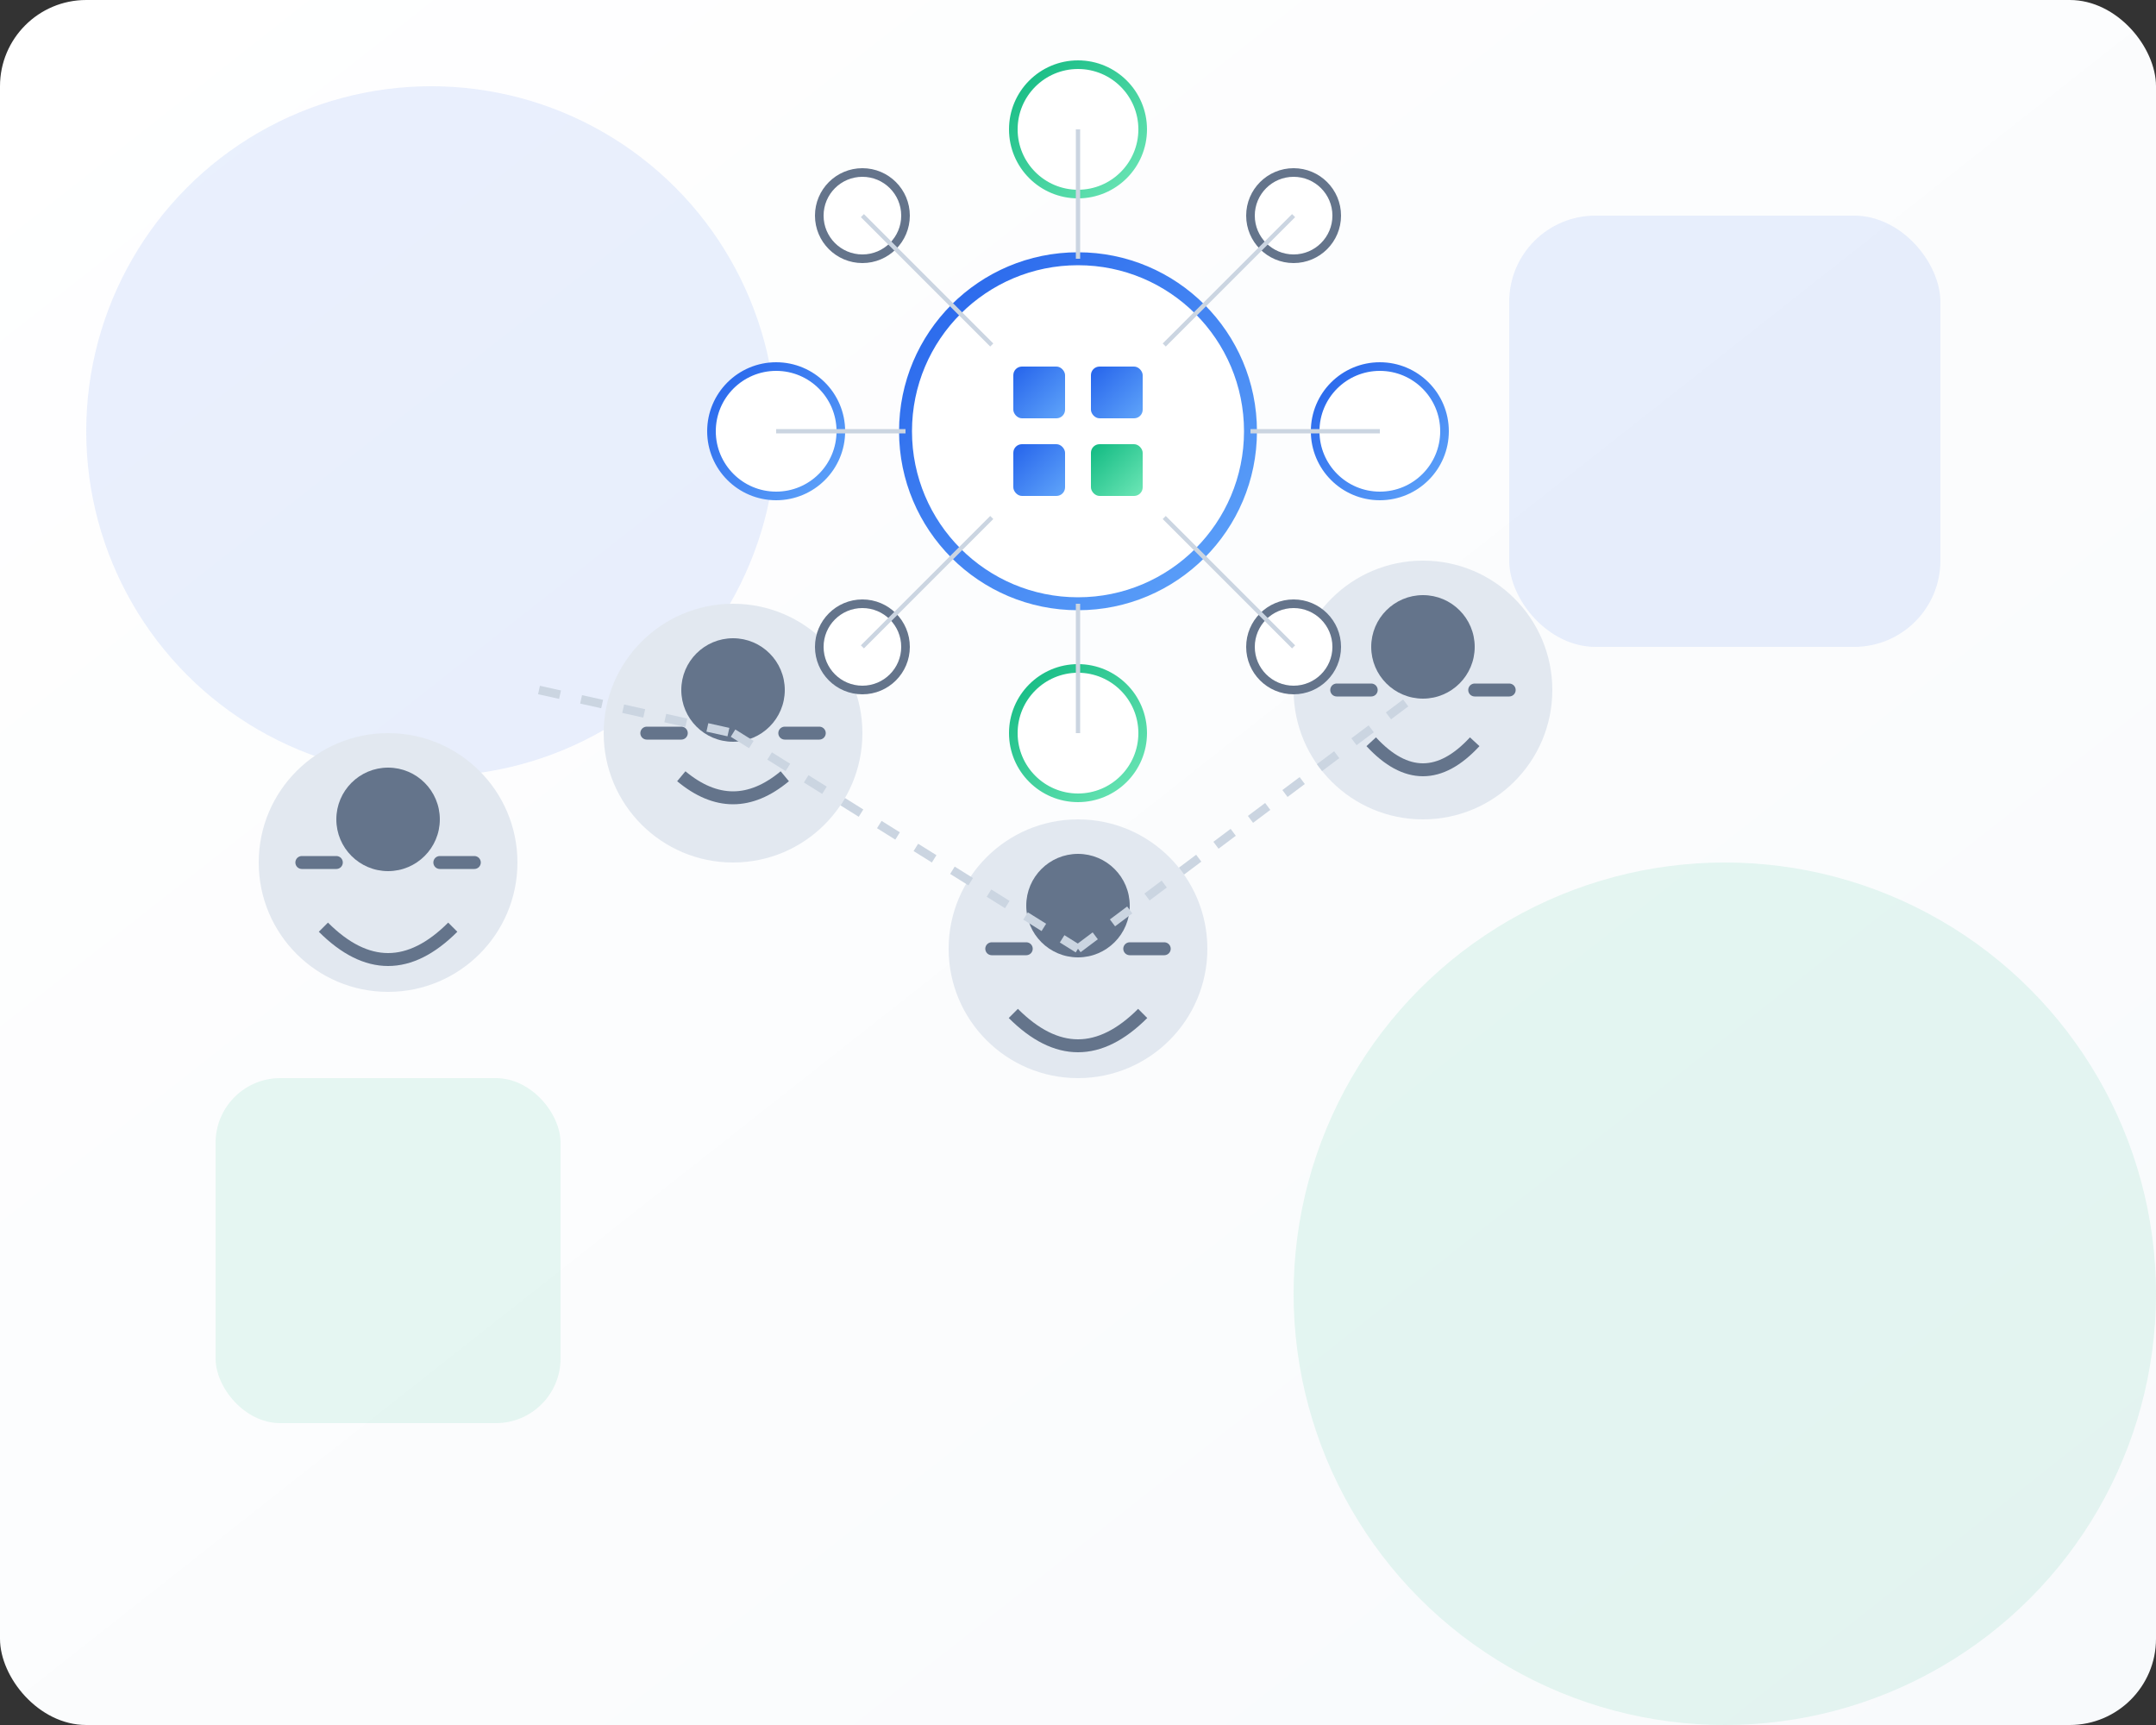 <?xml version="1.0" encoding="UTF-8"?>
<svg width="500" height="400" viewBox="0 0 500 400" xmlns="http://www.w3.org/2000/svg">
  <rect x="0" y="0" width="500" height="400" fill="#333333" stroke="none"/>
  <!-- TechVantage About Section Illustration -->
  <defs>
    <linearGradient id="about-bg-gradient" x1="0%" y1="0%" x2="100%" y2="100%">
      <stop offset="0%" stop-color="#ffffff" />
      <stop offset="100%" stop-color="#f8fafc" />
    </linearGradient>
    <linearGradient id="about-tech-gradient" x1="0%" y1="0%" x2="100%" y2="100%">
      <stop offset="0%" stop-color="#2563eb" />
      <stop offset="100%" stop-color="#60a5fa" />
    </linearGradient>
    <linearGradient id="about-innovation-gradient" x1="0%" y1="0%" x2="100%" y2="100%">
      <stop offset="0%" stop-color="#10b981" />
      <stop offset="100%" stop-color="#6ee7b7" />
    </linearGradient>
  </defs>
  
  <!-- Background -->
  <rect x="0" y="0" width="500" height="400" rx="20" fill="url(#about-bg-gradient)" />
  
  <!-- Abstract Shapes -->
  <g opacity="0.1">
    <circle cx="100" cy="100" r="80" fill="#2563eb" />
    <circle cx="400" cy="300" r="100" fill="#10b981" />
    <rect x="350" y="50" width="100" height="100" rx="20" fill="#2563eb" />
    <rect x="50" y="250" width="80" height="80" rx="15" fill="#10b981" />
  </g>
  
  <!-- Team Illustrations -->
  <g transform="translate(90, 200)">
    <!-- Person 1 -->
    <g>
      <circle cx="0" cy="0" r="30" fill="#e2e8f0" />
      <circle cx="0" cy="-10" r="12" fill="#64748b" />
      <path d="M-15 15 Q0 30, 15 15" stroke="#64748b" stroke-width="3" fill="none" />
      <path d="M-20 0 L-12 0 M12 0 L20 0" stroke="#64748b" stroke-width="3" stroke-linecap="round" />
    </g>
    
    <!-- Person 2 -->
    <g transform="translate(80, -30)">
      <circle cx="0" cy="0" r="30" fill="#e2e8f0" />
      <circle cx="0" cy="-10" r="12" fill="#64748b" />
      <path d="M-12 10 Q0 20, 12 10" stroke="#64748b" stroke-width="3" fill="none" />
      <path d="M-20 0 L-12 0 M12 0 L20 0" stroke="#64748b" stroke-width="3" stroke-linecap="round" />
    </g>
    
    <!-- Person 3 -->
    <g transform="translate(160, 20)">
      <circle cx="0" cy="0" r="30" fill="#e2e8f0" />
      <circle cx="0" cy="-10" r="12" fill="#64748b" />
      <path d="M-15 15 Q0 30, 15 15" stroke="#64748b" stroke-width="3" fill="none" />
      <path d="M-20 0 L-12 0 M12 0 L20 0" stroke="#64748b" stroke-width="3" stroke-linecap="round" />
    </g>
    
    <!-- Person 4 -->
    <g transform="translate(240, -40)">
      <circle cx="0" cy="0" r="30" fill="#e2e8f0" />
      <circle cx="0" cy="-10" r="12" fill="#64748b" />
      <path d="M-12 12 Q0 25, 12 12" stroke="#64748b" stroke-width="3" fill="none" />
      <path d="M-20 0 L-12 0 M12 0 L20 0" stroke="#64748b" stroke-width="3" stroke-linecap="round" />
    </g>
  </g>
  
  <!-- Connection Lines -->
  <g stroke="#cbd5e1" stroke-width="2" stroke-dasharray="5,5">
    <path d="M125 160 L170 170" />
    <path d="M170 170 L250 220" />
    <path d="M250 220 L330 160" />
  </g>
  
  <!-- Technology Elements -->
  <g transform="translate(250, 100)">
    <!-- Central Tech Hub -->
    <circle cx="0" cy="0" r="40" fill="white" stroke="url(#about-tech-gradient)" stroke-width="3" />
    
    <!-- Tech Icons -->
    <g transform="translate(-15, -15)">
      <rect x="0" y="0" width="12" height="12" rx="2" fill="url(#about-tech-gradient)" />
      <rect x="18" y="0" width="12" height="12" rx="2" fill="url(#about-tech-gradient)" />
      <rect x="0" y="18" width="12" height="12" rx="2" fill="url(#about-tech-gradient)" />
      <rect x="18" y="18" width="12" height="12" rx="2" fill="url(#about-innovation-gradient)" />
    </g>
    
    <!-- Orbiting Elements -->
    <g>
      <circle cx="70" cy="0" r="15" fill="white" stroke="url(#about-tech-gradient)" stroke-width="2" />
      <circle cx="-70" cy="0" r="15" fill="white" stroke="url(#about-tech-gradient)" stroke-width="2" />
      <circle cx="0" cy="70" r="15" fill="white" stroke="url(#about-innovation-gradient)" stroke-width="2" />
      <circle cx="0" cy="-70" r="15" fill="white" stroke="url(#about-innovation-gradient)" stroke-width="2" />
      <circle cx="50" cy="50" r="10" fill="white" stroke="#64748b" stroke-width="2" />
      <circle cx="-50" cy="-50" r="10" fill="white" stroke="#64748b" stroke-width="2" />
      <circle cx="50" cy="-50" r="10" fill="white" stroke="#64748b" stroke-width="2" />
      <circle cx="-50" cy="50" r="10" fill="white" stroke="#64748b" stroke-width="2" />
    </g>
    
    <!-- Connection Lines -->
    <g stroke="#cbd5e1" stroke-width="1">
      <path d="M20 20 L50 50" />
      <path d="M-20 -20 L-50 -50" />
      <path d="M-20 20 L-50 50" />
      <path d="M20 -20 L50 -50" />
      <path d="M40 0 L70 0" />
      <path d="M-40 0 L-70 0" />
      <path d="M0 40 L0 70" />
      <path d="M0 -40 L0 -70" />
    </g>
  </g>
</svg>